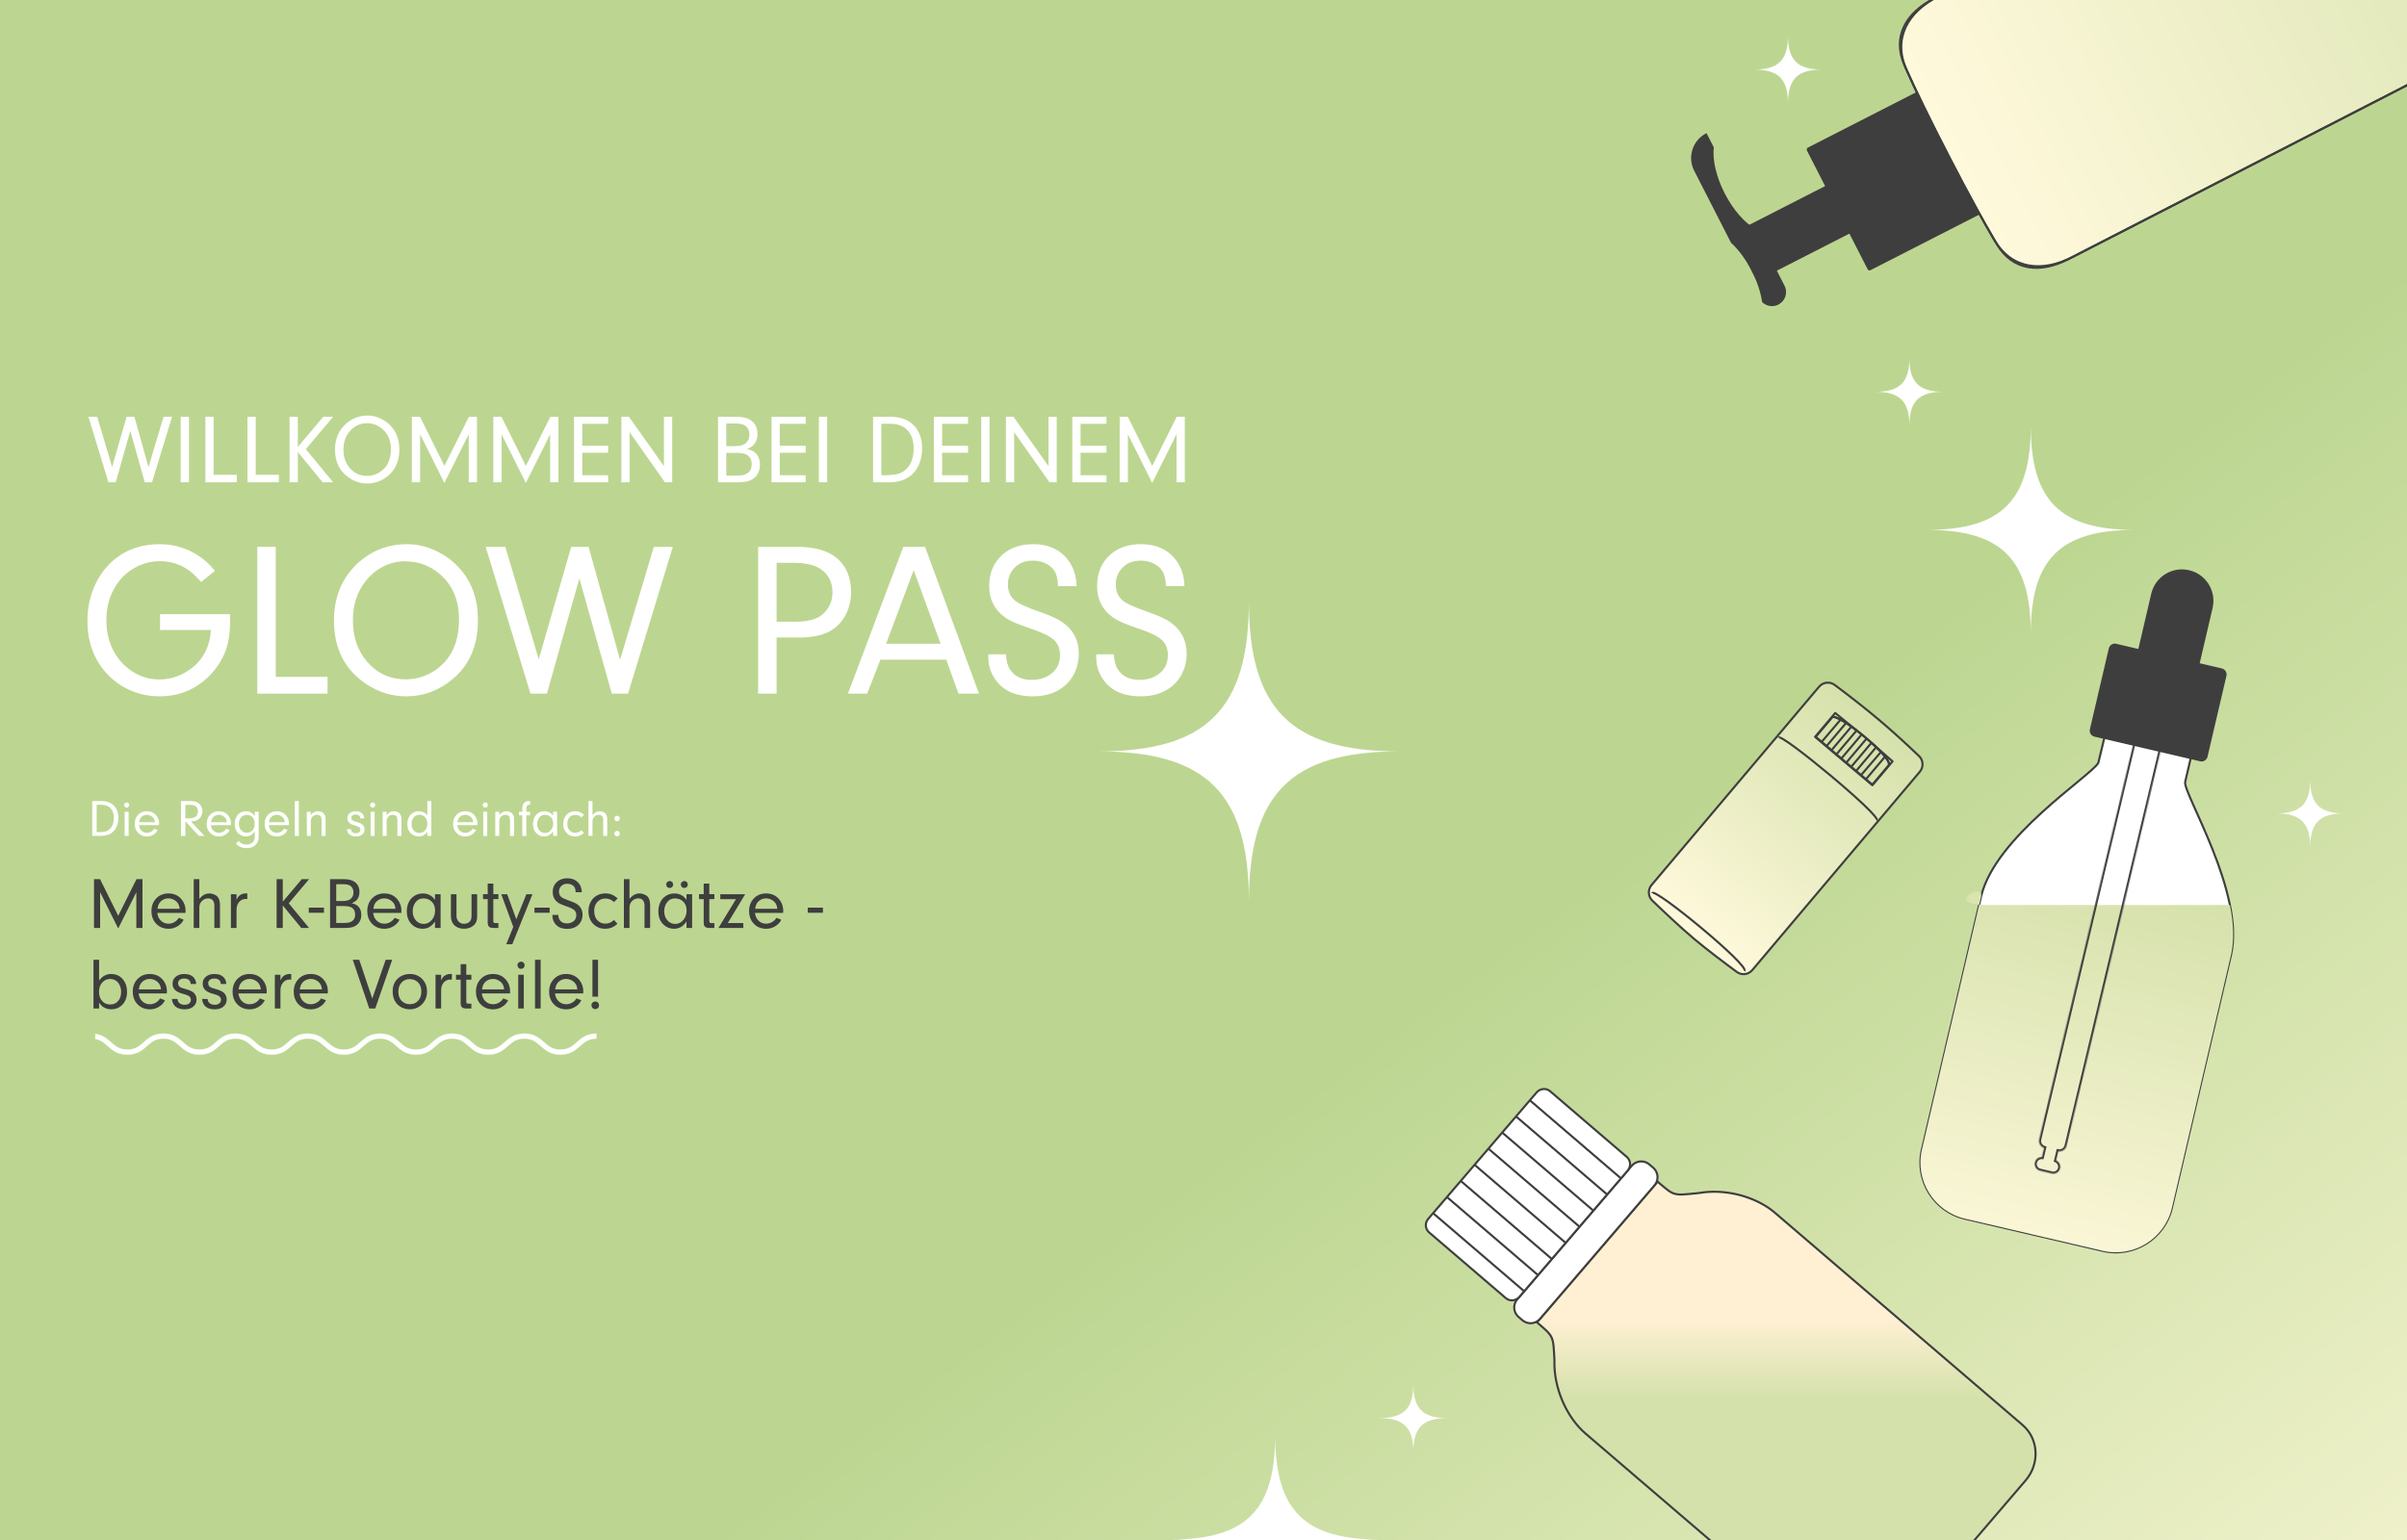 <svg xmlns="http://www.w3.org/2000/svg" fill="none" viewBox="0 0 2300 1472" height="1472" width="2300">
<rect x="0" y="0" width="2300" height="1472" fill="#808080" stroke="none"/>
<g clip-path="url(#clip0_751_572)">
<rect fill="#BCD691" height="1472" width="2300"></rect>
<rect fill="url(#paint0_linear_751_572)" transform="rotate(-36.789 -258.734 1337.57)" height="1934.85" width="3232.5" y="1337.57" x="-258.734"></rect>
<path fill="white" d="M152.931 587.064H219.761C219.83 589.873 219.864 592.271 219.864 594.258C219.864 607.756 217.537 619.061 212.883 628.174C206.998 639.685 198.785 648.798 188.245 655.513C177.843 662.228 166.003 665.585 152.726 665.585C142.597 665.585 133.05 663.598 124.085 659.624C115.119 655.65 107.42 649.997 100.987 642.666C89.352 629.442 83.535 612.963 83.535 593.23C83.535 583.295 85.178 573.84 88.463 564.864C91.748 555.82 96.436 547.974 102.527 541.328C115.325 527.214 132.092 520.156 152.829 520.156C165.969 520.156 178.082 523.719 189.169 530.845C195.192 534.682 200.599 539.615 205.389 545.645L192.146 556.334C187.561 551.126 183.66 547.392 180.444 545.131C172.299 539.307 163.094 536.395 152.829 536.395C144.616 536.395 136.883 538.348 129.628 542.253C122.374 546.09 116.385 551.469 111.663 558.389C104.956 568.324 101.603 579.835 101.603 592.922C101.603 601.281 103.04 609.161 105.914 616.561C108.857 623.892 112.964 630.127 118.233 635.266C128.02 644.721 139.415 649.449 152.418 649.449C163.642 649.449 174.01 645.749 183.523 638.349C192.01 631.771 197.519 623.104 200.051 612.347C200.667 609.949 201.18 606.557 201.591 602.172H152.931V587.064Z"></path>
<path fill="white" d="M263.493 646.982H312.974V663.016H245.836V522.726H263.493V646.982Z"></path>
<path fill="white" d="M389.248 520.156C398.624 520.156 407.795 522.315 416.76 526.631C425.794 530.879 433.596 536.806 440.166 544.411C451.185 557.156 456.694 573.257 456.694 592.716C456.694 616.698 448.755 635.403 432.878 648.832C419.669 660.001 404.784 665.585 388.222 665.585C374.808 665.585 362.352 661.851 350.854 654.382C329.707 640.816 319.133 620.363 319.133 593.025C319.133 571.305 326.251 553.524 340.486 539.684C353.9 526.665 370.154 520.156 389.248 520.156ZM386.99 536.498C379.667 536.498 372.652 538.211 365.945 541.637C359.307 545.062 353.626 549.859 348.904 556.025C341.102 566.097 337.201 578.43 337.201 593.025C337.201 609.126 341.889 622.453 351.265 633.005C360.846 643.899 372.994 649.346 387.708 649.346C394.757 649.346 401.567 647.873 408.137 644.927C414.707 641.981 420.388 637.835 425.178 632.491C434.144 622.556 438.626 609.058 438.626 591.997C438.626 575.005 433.322 561.335 422.714 550.989C412.791 541.328 400.883 536.498 386.99 536.498Z"></path>
<path fill="white" d="M592.509 630.641L624.744 522.726H642.914L600.106 663.016H584.605L553.602 552.839L522.6 663.016H506.893L464.085 522.726H482.872L514.798 630.127L545.8 522.726H562.431L592.509 630.641Z"></path>
<path fill="white" d="M742.081 609.366V663.016H724.424V522.726H761.894C778.524 522.726 791.083 526.289 799.569 533.414C808.671 541.02 813.222 551.88 813.222 565.995C813.222 573.326 811.717 580.109 808.705 586.344C805.763 592.511 801.622 597.478 796.284 601.247C788.619 606.66 777.806 609.366 763.844 609.366H742.081ZM742.081 594.258H760.354C767.403 594.258 773.254 593.436 777.908 591.791C783.452 589.873 787.832 586.447 791.048 581.514C793.991 577.06 795.463 571.921 795.463 566.097C795.463 557.601 792.486 550.784 786.531 545.645C780.509 540.506 771.03 537.937 758.095 537.937H742.081V594.258Z"></path>
<path fill="white" d="M904.177 630.538H841.248L828.621 663.016H810.245L863.114 522.726H883.953L935.487 663.016H915.88L904.177 630.538ZM898.838 615.327L873.071 545.028L846.689 615.327H898.838Z"></path>
<path fill="white" d="M944.418 625.399H961.254C961.528 631.497 962.794 636.294 965.052 639.788C969.295 646.503 976.242 649.86 985.892 649.86C993.762 649.86 1000.3 647.633 1005.5 643.18C1010.43 639 1012.89 633.313 1012.89 626.119C1012.89 619.952 1010.87 615.053 1006.83 611.422C1003.14 608.064 995.713 604.501 984.557 600.733C974.291 597.239 967.311 594.395 963.615 592.203C951.365 584.94 945.24 574.182 945.24 559.931C945.24 547.461 949.551 537.457 958.174 529.92C965.634 523.411 975.25 520.156 987.021 520.156C1003.24 520.156 1015.15 526.254 1022.75 538.45C1026.51 544.549 1028.49 551.811 1028.7 560.239H1011.04C1010.84 553.935 1009.71 549.139 1007.66 545.85C1005.74 542.767 1002.93 540.335 999.237 538.553C995.541 536.772 991.435 535.881 986.918 535.881C979.527 535.881 973.675 538.176 969.364 542.767C965.189 547.084 963.102 552.394 963.102 558.697C963.102 565.823 965.771 571.27 971.109 575.039C974.668 577.574 982.196 580.863 993.694 584.905C1003.55 588.331 1010.6 591.517 1014.84 594.464C1025.52 601.795 1030.86 612.004 1030.86 625.091C1030.86 631.6 1029.45 637.732 1026.65 643.488C1023.84 649.175 1019.91 653.834 1014.84 657.466C1007.45 662.878 998.074 665.585 986.713 665.585C968.987 665.585 956.498 659.247 949.243 646.571C946.027 641.021 944.418 634.923 944.418 628.277C944.418 627.66 944.418 626.701 944.418 625.399Z"></path>
<path fill="white" d="M1047.49 625.399H1064.32C1064.6 631.497 1065.86 636.294 1068.12 639.788C1072.36 646.503 1079.31 649.86 1088.96 649.86C1096.83 649.86 1103.37 647.633 1108.57 643.18C1113.49 639 1115.96 633.313 1115.96 626.119C1115.96 619.952 1113.94 615.053 1109.9 611.422C1106.21 608.064 1098.78 604.501 1087.62 600.733C1077.36 597.239 1070.38 594.395 1066.68 592.203C1054.43 584.94 1048.31 574.182 1048.31 559.931C1048.31 547.461 1052.62 537.457 1061.24 529.92C1068.7 523.411 1078.32 520.156 1090.09 520.156C1106.31 520.156 1118.22 526.254 1125.81 538.45C1129.58 544.549 1131.56 551.811 1131.77 560.239H1114.11C1113.91 553.935 1112.78 549.139 1110.72 545.85C1108.81 542.767 1106 540.335 1102.3 538.553C1098.61 536.772 1094.5 535.881 1089.99 535.881C1082.59 535.881 1076.74 538.176 1072.43 542.767C1068.26 547.084 1066.17 552.394 1066.17 558.697C1066.17 565.823 1068.84 571.27 1074.18 575.039C1077.74 577.574 1085.26 580.863 1096.76 584.905C1106.62 588.331 1113.67 591.517 1117.91 594.464C1128.59 601.795 1133.92 612.004 1133.92 625.091C1133.92 631.6 1132.52 637.732 1129.71 643.488C1126.91 649.175 1122.97 653.834 1117.91 657.466C1110.52 662.878 1101.14 665.585 1089.78 665.585C1072.06 665.585 1059.57 659.247 1052.31 646.571C1049.09 641.021 1047.49 634.923 1047.49 628.277C1047.49 627.66 1047.49 626.701 1047.49 625.399Z"></path>
<path fill="white" d="M1193.39 862C1193.39 758.679 1152.98 718.225 1049.78 718.225C1152.98 718.225 1193.39 677.771 1193.39 574.45C1193.39 677.771 1233.8 718.225 1337 718.225C1233.8 718.225 1193.39 758.679 1193.39 862Z"></path>
<g clip-path="url(#clip1_751_572)">
<path stroke-miterlimit="10" stroke-width="5" stroke="white" d="M-188.664 990.354C-171.418 990.354 -171.418 1005.65 -154.173 1005.65C-136.927 1005.65 -136.945 990.354 -119.7 990.354C-102.454 990.354 -102.454 1005.65 -85.227 1005.65C-67.999 1005.65 -67.981 990.354 -50.754 990.354C-33.526 990.354 -33.508 1005.65 -16.281 1005.65C0.947 1005.65 0.965 990.354 18.211 990.354C35.457 990.354 35.457 1005.65 52.702 1005.65C69.948 1005.65 69.948 990.354 87.194 990.354C104.44 990.354 104.44 1005.65 121.685 1005.65C138.931 1005.65 138.931 990.354 156.158 990.354C173.386 990.354 173.404 1005.65 190.631 1005.65C207.858 1005.65 207.877 990.354 225.104 990.354C242.331 990.354 242.35 1005.65 259.596 1005.65C276.841 1005.65 276.841 990.354 294.069 990.354C311.296 990.354 311.314 1005.65 328.56 1005.65C345.806 1005.65 345.806 990.354 363.052 990.354C380.297 990.354 380.297 1005.65 397.543 1005.65C414.789 1005.65 414.789 990.354 432.016 990.354C449.243 990.354 449.262 1005.65 466.508 1005.65C483.753 1005.65 483.753 990.354 500.999 990.354C518.245 990.354 518.245 1005.65 535.491 1005.65C552.736 1005.65 552.736 990.354 569.982 990.354"></path>
</g>
<path fill="#3E3E3E" d="M2040.46 632.393L2055.62 567.481C2059.41 551.302 2075.59 541.248 2091.78 545.029C2107.97 548.81 2118.02 564.975 2114.24 581.156L2099.08 646.069L2040.47 632.396L2040.46 632.393Z"></path>
<path stroke-linejoin="round" stroke-linecap="round" stroke-width="2" stroke="#3E3E3E" fill="white" d="M2088.03 747.368C2090.48 736.889 2095.38 715.932 2095.38 715.932L2012.89 696.696L2005.01 729.296C1997 742.422 1906.33 799.914 1892.98 857.079L1836.51 1098.78C1829.6 1128.39 1848 1157.99 1877.63 1164.89L1940.8 1179.63L1946.01 1180.84L2009.18 1195.58C2038.81 1202.48 2068.43 1184.09 2075.34 1154.48L2131.82 912.779C2145.62 853.719 2085.58 757.847 2088.03 747.368Z"></path>
<path fill="#3E3E3E" d="M2123.07 638.918L2022.14 615.372C2018.97 614.632 2015.8 616.6 2015.06 619.766L1996.99 697.068C1996.25 700.234 1998.22 703.4 2001.39 704.139L2102.32 727.686C2105.49 728.425 2108.66 726.457 2109.4 723.291L2127.47 645.99C2128.21 642.823 2126.24 639.657 2123.07 638.918Z"></path>
<path fill="url(#paint1_linear_751_572)" d="M2075.37 1154.48C2068.44 1184.09 2038.82 1202.48 2009.19 1195.57L1946.02 1180.84L1940.81 1179.62L1877.64 1164.89C1848.01 1157.97 1829.6 1128.37 1836.51 1098.77L1892.99 857.058C1896.39 842.453 1855 865.075 1899.75 865.077L2130.79 865.047C2134.19 881.96 2135.18 898.45 2131.83 912.774L2075.37 1154.48Z" style="mix-blend-mode:darken"></path>
<mask fill="white" id="path-8-inside-1_751_572">
<path d="M2039.9 704.948C2040.79 701.187 2044.57 698.864 2048.33 699.759L2060.9 702.749C2064.66 703.643 2066.98 707.418 2066.09 711.179L1974.73 1095.16C1973.88 1098.75 1970.41 1101.03 1966.83 1100.46L1964.75 1109.19C1967.6 1110.46 1969.24 1113.62 1968.49 1116.77C1967.64 1120.33 1964.07 1122.53 1960.51 1121.69L1949.31 1119.02C1945.75 1118.17 1943.55 1114.6 1944.39 1111.04C1945.14 1107.89 1948.02 1105.81 1951.14 1105.95L1953.21 1097.22C1949.76 1096.11 1947.69 1092.52 1948.54 1088.93L2039.9 704.948Z" clip-rule="evenodd" fill-rule="evenodd"></path>
</mask>
<path mask="url(#path-8-inside-1_751_572)" fill="#3E3E3E" d="M2048.33 699.759L2048.79 697.813L2048.33 699.759ZM2039.9 704.948L2037.95 704.486L2039.9 704.948ZM2060.9 702.749L2060.43 704.694L2060.9 702.749ZM2066.09 711.179L2064.14 710.716L2064.14 710.716L2066.09 711.179ZM1974.73 1095.16L1972.79 1094.7L1972.79 1094.7L1974.73 1095.16ZM1966.83 1100.46L1967.15 1098.48L1965.31 1098.19L1964.89 1100L1966.83 1100.46ZM1964.75 1109.19L1962.81 1108.73L1962.43 1110.34L1963.94 1111.02L1964.75 1109.19ZM1968.49 1116.77L1970.43 1117.23L1970.43 1117.23L1968.49 1116.77ZM1960.51 1121.69L1960.97 1119.74L1960.97 1119.74L1960.51 1121.69ZM1949.31 1119.02L1948.84 1120.97L1948.84 1120.97L1949.31 1119.02ZM1944.39 1111.04L1946.34 1111.5L1944.39 1111.04ZM1951.14 1105.95L1951.04 1107.95L1952.7 1108.02L1953.08 1106.41L1951.14 1105.95ZM1953.21 1097.22L1955.16 1097.68L1955.59 1095.88L1953.82 1095.31L1953.21 1097.22ZM1948.54 1088.93L1946.6 1088.47L1948.54 1088.93ZM2048.79 697.813C2043.96 696.663 2039.1 699.65 2037.95 704.486L2041.85 705.411C2042.48 702.725 2045.18 701.065 2047.87 701.704L2048.79 697.813ZM2061.36 700.803L2048.79 697.813L2047.87 701.704L2060.43 704.694L2061.36 700.803ZM2068.03 711.642C2069.18 706.806 2066.2 701.953 2061.36 700.803L2060.43 704.694C2063.12 705.333 2064.78 708.029 2064.14 710.716L2068.03 711.642ZM1976.68 1095.63L2068.03 711.642L2064.14 710.716L1972.79 1094.7L1976.68 1095.63ZM1966.52 1102.43C1971.12 1103.17 1975.58 1100.24 1976.68 1095.63L1972.79 1094.7C1972.18 1097.26 1969.7 1098.89 1967.15 1098.48L1966.52 1102.43ZM1966.7 1109.65L1968.78 1100.92L1964.89 1100L1962.81 1108.73L1966.7 1109.65ZM1963.94 1111.02C1965.93 1111.91 1967.06 1114.11 1966.54 1116.31L1970.43 1117.23C1971.41 1113.13 1969.28 1109.02 1965.57 1107.36L1963.94 1111.02ZM1966.54 1116.31C1965.95 1118.79 1963.46 1120.33 1960.97 1119.74L1960.04 1123.63C1964.68 1124.73 1969.33 1121.87 1970.43 1117.23L1966.54 1116.31ZM1960.97 1119.74L1949.77 1117.08L1948.84 1120.97L1960.04 1123.63L1960.97 1119.74ZM1949.77 1117.08C1947.28 1116.48 1945.75 1113.99 1946.34 1111.5L1942.45 1110.58C1941.35 1115.21 1944.21 1119.86 1948.84 1120.97L1949.77 1117.08ZM1946.34 1111.5C1946.86 1109.31 1948.87 1107.85 1951.04 1107.95L1951.23 1103.95C1947.17 1103.77 1943.42 1106.48 1942.45 1110.58L1946.34 1111.5ZM1951.27 1096.76L1949.19 1105.49L1953.08 1106.41L1955.16 1097.68L1951.27 1096.76ZM1946.6 1088.47C1945.5 1093.08 1948.16 1097.7 1952.6 1099.12L1953.82 1095.31C1951.36 1094.53 1949.88 1091.96 1950.49 1089.4L1946.6 1088.47ZM2037.95 704.486L1946.6 1088.47L1950.49 1089.4L2041.85 705.411L2037.95 704.486Z"></path>
<path stroke-miterlimit="10" stroke-width="2" stroke="#3E3E3E" fill="url(#paint2_linear_751_572)" d="M1641.04 1139.16C1634.95 1138.96 1628.9 1139.36 1623.06 1140.41C1622.57 1140.43 1622.28 1140.45 1622.28 1140.45C1598.72 1142.83 1600.16 1143.42 1583.93 1129.51L1468.67 1263.98C1484.9 1277.89 1484.08 1276.55 1485.35 1300.21C1484.45 1326.17 1496.66 1354.5 1515.16 1370.35L1751.76 1573.15C1767.14 1586.34 1790.81 1583.96 1804.62 1567.84L1935.52 1415.13C1949.33 1399.02 1948.06 1375.26 1932.68 1362.08L1696.08 1159.28C1682.01 1147.22 1661.35 1139.85 1641.04 1139.16L1641.04 1139.16Z"></path>
<path stroke-miterlimit="10" stroke-width="2" stroke="#3E3E3E" fill="white" d="M1559.3 1114.21L1449.7 1242.08C1445.46 1247.03 1446.08 1254.52 1451.1 1258.82L1454.7 1261.91C1459.72 1266.21 1467.22 1265.68 1471.46 1260.73L1581.06 1132.86C1585.31 1127.91 1584.68 1120.41 1579.67 1116.12L1576.06 1113.03C1571.05 1108.73 1563.55 1109.26 1559.3 1114.21Z"></path>
<path stroke-miterlimit="10" stroke-width="2" stroke="#3E3E3E" fill="white" d="M1468.33 1044.18L1364.72 1165.07C1361.4 1168.94 1361.79 1174.72 1365.58 1177.98L1438.87 1240.79C1442.67 1244.05 1448.44 1243.55 1451.76 1239.67L1555.38 1118.79C1558.7 1114.92 1558.31 1109.14 1554.51 1105.88L1481.22 1043.06C1477.43 1039.81 1471.66 1040.31 1468.33 1044.18Z"></path>
<path stroke-miterlimit="10" stroke-width="2" stroke="#3E3E3E" d="M1369.47 1159.67L1455.99 1233.83"></path>
<path stroke-miterlimit="10" stroke-width="2" stroke="#3E3E3E" d="M1382.68 1144.26L1469.2 1218.42"></path>
<path stroke-miterlimit="10" stroke-width="2" stroke="#3E3E3E" d="M1395.89 1128.86L1482.4 1203.02"></path>
<path stroke-miterlimit="10" stroke-width="2" stroke="#3E3E3E" d="M1409.1 1113.44L1495.62 1187.6"></path>
<path stroke-miterlimit="10" stroke-width="2" stroke="#3E3E3E" d="M1422.32 1098.02L1508.84 1172.18"></path>
<path stroke-miterlimit="10" stroke-width="2" stroke="#3E3E3E" d="M1435.52 1082.62L1522.04 1156.77"></path>
<path stroke-miterlimit="10" stroke-width="2" stroke="#3E3E3E" d="M1448.73 1067.21L1535.25 1141.36"></path>
<path stroke-miterlimit="10" stroke-width="2" stroke="#3E3E3E" d="M1461.94 1051.8L1548.45 1125.96"></path>
<path fill="white" d="M1940.5 606C1940.5 534.496 1912.5 506.5 1841 506.5C1912.5 506.5 1940.5 478.504 1940.5 407C1940.5 478.504 1968.5 506.5 2040 506.5C1968.5 506.5 1940.5 534.496 1940.5 606Z"></path>
<path fill="white" d="M1119 1471.5C1190.5 1471.5 1218.5 1443.5 1218.5 1372C1218.5 1443.5 1246.5 1471.5 1318 1471.5C1246.5 1471.5 1218.5 1499.5 1218.5 1571C1218.5 1499.5 1190.5 1471.5 1119 1471.5Z"></path>
<path fill="white" d="M1824.5 407C1824.5 383.644 1815.36 374.5 1792 374.5C1815.36 374.5 1824.5 365.356 1824.5 342C1824.5 365.356 1833.64 374.5 1857 374.5C1833.64 374.5 1824.5 383.644 1824.5 407Z"></path>
<path fill="white" d="M1318 1355.5C1341.36 1355.5 1350.5 1346.36 1350.5 1323C1350.5 1346.36 1359.64 1355.5 1383 1355.5C1359.64 1355.5 1350.5 1364.64 1350.5 1388C1350.5 1364.64 1341.36 1355.5 1318 1355.5Z"></path>
<path fill="white" d="M1676 66.5C1699.36 66.5 1708.5 57.355 1708.5 34C1708.5 57.355 1717.64 66.5 1741 66.5C1717.64 66.5 1708.5 75.644 1708.5 99C1708.5 75.644 1699.36 66.5 1676 66.5Z"></path>
<path fill="white" d="M2175 777.5C2198.36 777.5 2207.5 768.356 2207.5 745C2207.5 768.356 2216.64 777.5 2240 777.5C2216.64 777.5 2207.5 786.644 2207.5 810C2207.5 786.644 2198.36 777.5 2175 777.5Z"></path>
<path stroke-linejoin="round" stroke-width="2" stroke="#3E3E3E" fill="url(#paint3_linear_751_572)" d="M1578.14 845.957L1738.2 656.407C1741.94 651.971 1748.5 651.215 1753.14 654.696C1785.09 678.653 1805.3 695.51 1833.72 722.669C1837.89 726.658 1838.23 733.219 1834.5 737.636L1793.76 785.88L1792.11 787.835L1674.39 927.244C1670.68 931.637 1664.24 932.428 1659.62 929.026C1649.05 921.248 1631.41 908.04 1619.12 897.71C1605.96 886.653 1588.77 870.365 1578.86 860.824C1574.73 856.842 1574.43 850.353 1578.14 845.957Z"></path>
<path stroke-linejoin="round" stroke-width="2" stroke="#3E3E3E" d="M1666.68 927.959C1673.42 924.213 1580.48 847.546 1578.75 853.707"></path>
<path stroke-linejoin="round" stroke-width="2" stroke="#3E3E3E" d="M1793.19 784.135C1799.55 781.111 1700.83 699.365 1699.64 705.143"></path>
<path stroke-linejoin="round" stroke-width="2" stroke="#3E3E3E" d="M1804.51 731.718C1811.11 725.512 1753.68 678.767 1750.45 686.064"></path>
<path stroke-linejoin="round" stroke-width="2" stroke="#3E3E3E" d="M1788.22 710.001L1808.41 727.756L1789.15 750.572L1734.39 704.333L1753.65 681.517L1774.25 698.359"></path>
<path stroke-linejoin="round" stroke-width="2" stroke="#3E3E3E" fill="url(#paint4_linear_751_572)" d="M1750.45 686.065C1753.68 678.767 1811.12 725.513 1804.51 731.718L1789.1 749.972L1735.03 704.318L1750.45 686.065Z"></path>
<path stroke-width="2" stroke="#3E3E3E" d="M1773.54 736.979L1792.26 714.814"></path>
<path stroke-width="2" stroke="#3E3E3E" d="M1778.25 740.945L1797.6 718.446"></path>
<path stroke-width="2" stroke="#3E3E3E" d="M1782.95 744.918L1801.21 723.292"></path>
<path stroke-width="2" stroke="#3E3E3E" d="M1768.84 733.006L1788.11 710.189"></path>
<path stroke-width="2" stroke="#3E3E3E" d="M1764.42 728.711L1783.68 705.894"></path>
<path stroke-width="2" stroke="#3E3E3E" d="M1759.72 724.742L1778.99 701.926"></path>
<path stroke-width="2" stroke="#3E3E3E" d="M1755.02 720.775L1774.28 697.959"></path>
<path stroke-width="2" stroke="#3E3E3E" d="M1750.04 717.129L1769.31 694.312"></path>
<path stroke-width="2" stroke="#3E3E3E" d="M1745.34 713.16L1763.6 691.534"></path>
<path stroke-width="2" stroke="#3E3E3E" d="M1740.63 709.188L1759.8 686.645"></path>
<rect fill="#3E3E3E" transform="rotate(-117.073 1785.53 259.16)" rx="2" height="174.522" width="131.562" y="259.16" x="1785.53"></rect>
<rect fill="#3E3E3E" transform="rotate(-117.073 1678.73 268.508)" rx="2" height="185.261" width="51.014" y="268.508" x="1678.73"></rect>
<path stroke-width="2" stroke="#3E3E3E" fill="url(#paint5_linear_751_572)" d="M1861.93 149.007C1842.81 111.97 1830.1 85.465 1821.67 66.519C1815.05 51.582 1815.38 37.875 1820.92 26.044C1826.47 14.182 1837.32 4.098 1851.95 -3.437L1869.36 -12.409L1869.4 -12.333L1870.29 -12.791L2410.93 -290.552L2410.95 -290.505L2411.85 -291.013L2411.85 -291.015L2411.86 -291.016L2411.86 -291.017L2411.86 -291.017C2411.87 -291.022 2411.89 -291.033 2411.92 -291.047C2411.98 -291.076 2412.09 -291.122 2412.23 -291.176C2412.53 -291.284 2413 -291.424 2413.64 -291.531C2414.91 -291.743 2416.9 -291.822 2419.6 -291.207L2419.6 -291.207C2425.2 -289.94 2429.33 -286.747 2431.53 -282.519L2544.58 -63.457C2544.58 -63.456 2544.58 -63.455 2544.59 -63.453C2546.21 -60.275 2546.72 -56.549 2545.91 -52.625C2544.15 -44.155 2540.45 -42.074 2540.34 -42.014C2540.34 -42.013 2540.34 -42.013 2540.34 -42.013C2540.34 -42.012 2540.34 -42.012 2540.34 -42.012L1980.53 245.594C1965.89 253.117 1951.36 256.092 1938.45 253.726C1925.57 251.365 1914.2 243.67 1905.85 229.611C1895.28 211.761 1881.05 186.035 1861.93 149.007Z"></path>
<path stroke-width="2" stroke="#3E3E3E" d="M1847.63 -1.214L1869.36 -12.409L1869.4 -12.333L1870.29 -12.791L2410.93 -290.552L2410.95 -290.505L2411.85 -291.013L2411.85 -291.015L2411.86 -291.016L2411.86 -291.017L2411.86 -291.017C2411.87 -291.022 2411.89 -291.033 2411.92 -291.047C2411.98 -291.076 2412.09 -291.122 2412.23 -291.176C2412.53 -291.284 2413 -291.424 2413.64 -291.531C2414.91 -291.743 2416.9 -291.822 2419.6 -291.207L2419.6 -291.207C2425.2 -289.94 2429.33 -286.747 2431.53 -282.519L2544.58 -63.457C2544.58 -63.456 2544.58 -63.455 2544.59 -63.453C2546.21 -60.275 2546.72 -56.549 2545.91 -52.625C2544.15 -44.155 2540.45 -42.074 2540.34 -42.014C2540.34 -42.013 2540.34 -42.013 2540.34 -42.013C2540.34 -42.012 2540.34 -42.012 2540.34 -42.012L1976.2 247.819C1962.96 254.621 1949.78 257.378 1938.05 255.324C1926.35 253.275 1915.98 246.425 1908.35 233.782C1907.54 232.442 1906.71 231.052 1905.85 229.611C1895.28 211.761 1881.05 186.035 1861.93 149.007C1842.81 111.97 1830.1 85.465 1821.67 66.519C1820.99 64.992 1820.35 63.513 1819.72 62.083C1813.84 48.546 1814.27 36.145 1819.38 25.447C1824.51 14.718 1834.41 5.6 1847.63 -1.214Z"></path>
<path fill="#3E3E3E" d="M1683.8 288.737C1687.81 292.703 1694.06 293.85 1699.36 291.144C1705.96 287.769 1708.57 279.682 1705.2 273.08L1677.47 218.836C1667.25 213.129 1656.2 200.823 1647.97 184.729C1639.75 168.635 1636.25 152.467 1637.61 140.842L1630.76 127.453C1630.71 127.338 1630.56 127.293 1630.45 127.351C1617.36 134.041 1612.17 150.076 1618.86 163.164L1654.07 232.042C1661.21 238.612 1668.2 247.884 1673.85 258.945C1679.12 269.249 1682.45 279.584 1683.8 288.737Z" clip-rule="evenodd" fill-rule="evenodd"></path>
<path fill="white" d="M141.878 446.542L156.29 398.349H164.414L145.274 461H138.344L124.482 411.797L110.621 461H103.599L84.459 398.349H92.858L107.133 446.312L120.994 398.349H128.43L141.878 446.542ZM180.57 398.349V461H172.676V398.349H180.57ZM204.162 453.84H226.285V461H196.268V398.349H204.162V453.84ZM244.369 453.84H266.492V461H236.475V398.349H244.369V453.84ZM284.576 432.084V461H276.682V398.349H284.576V427.219L308.948 398.349H318.357L292.241 429.33L318.357 461H308.352L284.576 432.084ZM351.45 397.201C355.642 397.201 359.743 398.165 363.751 400.093C367.79 401.99 371.278 404.637 374.216 408.033C379.142 413.725 381.605 420.915 381.605 429.605C381.605 440.315 378.056 448.669 370.957 454.666C365.051 459.654 358.396 462.147 350.991 462.147C344.994 462.147 339.425 460.48 334.284 457.145C324.829 451.086 320.102 441.952 320.102 429.743C320.102 420.043 323.284 412.103 329.648 405.922C335.646 400.108 342.913 397.201 351.45 397.201ZM350.44 404.499C347.166 404.499 344.03 405.264 341.031 406.794C338.063 408.324 335.523 410.466 333.412 413.22C329.924 417.718 328.18 423.226 328.18 429.743C328.18 436.934 330.276 442.885 334.468 447.598C338.752 452.463 344.183 454.896 350.762 454.896C353.913 454.896 356.958 454.238 359.896 452.922C362.833 451.606 365.373 449.755 367.515 447.368C371.523 442.931 373.527 436.903 373.527 429.284C373.527 421.696 371.156 415.591 366.413 410.971C361.976 406.656 356.652 404.499 350.44 404.499ZM401.434 415.102V461H393.539V398.349H401.342L424.612 445.349L448.066 398.349H455.777V461H447.883V415.102L424.612 461.643L401.434 415.102ZM479.277 415.102V461H471.383V398.349H479.186L502.456 445.349L525.91 398.349H533.621V461H525.727V415.102L502.456 461.643L479.277 415.102ZM556.387 405.096V426.025H581.126V432.772H556.387V454.253H581.126V461H548.492V398.349H581.126V405.096H556.387ZM601.643 413.128V461H593.748V398.349H600.954L634.414 445.532V398.349H642.309V461H635.378L601.643 413.128ZM713.818 429.238C716.878 429.85 719.25 430.829 720.933 432.176C724.421 434.93 726.165 438.908 726.165 444.109C726.165 447.077 725.568 449.77 724.375 452.188C723.182 454.574 721.514 456.456 719.372 457.833C717.169 459.241 714.752 460.128 712.12 460.495C709.642 460.832 706.857 461 703.767 461H686.096V398.349H703.812C709.84 398.349 714.522 399.573 717.857 402.021C721.835 404.958 723.824 409.272 723.824 414.964C723.824 419.095 722.631 422.491 720.244 425.153C718.867 426.683 716.725 428.045 713.818 429.238ZM693.99 404.82V426.438H701.977C706.689 426.438 710.101 425.597 712.212 423.914C714.813 421.895 716.113 419.034 716.113 415.331C716.113 412.302 715.195 409.839 713.359 407.941C711.982 406.473 709.978 405.539 707.347 405.142C705.847 404.927 703.568 404.82 700.508 404.82H693.99ZM693.99 432.864V454.62H701.885C706.077 454.62 708.999 454.391 710.651 453.932C715.731 452.463 718.271 449.051 718.271 443.696C718.271 439.718 716.909 436.827 714.186 435.021C712.013 433.583 708.555 432.864 703.812 432.864H693.99ZM745.121 405.096V426.025H769.86V432.772H745.121V454.253H769.86V461H737.227V398.349H769.86V405.096H745.121ZM790.377 398.349V461H782.482V398.349H790.377ZM834.256 461V398.349H850.917C859.699 398.349 866.721 400.72 871.984 405.463C878.074 410.94 881.118 418.697 881.118 428.733C881.118 433.996 880.261 438.77 878.548 443.054C876.865 447.338 874.417 450.918 871.204 453.794C865.819 458.598 858.567 461 849.448 461H834.256ZM842.15 405.05V454.207H844.95C852.049 454.207 857.067 453.58 860.005 452.325C864.534 450.367 867.915 447.169 870.148 442.732C872.076 438.908 873.04 434.257 873.04 428.779C873.04 420.64 870.715 414.444 866.063 410.19C862.3 406.763 857.159 405.05 850.642 405.05H842.15ZM900.258 405.096V426.025H924.997V432.772H900.258V454.253H924.997V461H892.363V398.349H924.997V405.096H900.258ZM945.514 398.349V461H937.619V398.349H945.514ZM969.105 413.128V461H961.211V398.349H968.417L1001.88 445.532V398.349H1009.77V461H1002.84L969.105 413.128ZM1032.54 405.096V426.025H1057.28V432.772H1032.54V454.253H1057.28V461H1024.64V398.349H1057.28V405.096H1032.54ZM1077.79 415.102V461H1069.9V398.349H1077.7L1100.97 445.349L1124.43 398.349H1132.14V461H1124.24V415.102L1100.97 461.643L1077.79 415.102Z"></path>
<path fill="white" d="M88.15 799V765.675H97.013C101.684 765.675 105.419 766.936 108.219 769.459C111.458 772.372 113.077 776.498 113.077 781.837C113.077 784.636 112.621 787.175 111.71 789.454C110.815 791.733 109.513 793.637 107.804 795.167C104.939 797.722 101.082 799 96.231 799H88.15ZM92.35 769.239V795.387H93.839C97.615 795.387 100.284 795.053 101.847 794.386C104.256 793.344 106.054 791.643 107.242 789.283C108.268 787.249 108.78 784.775 108.78 781.861C108.78 777.532 107.543 774.236 105.069 771.974C103.067 770.151 100.333 769.239 96.866 769.239H92.35ZM122.916 775.953V799H119.107V775.953H122.916ZM121.085 767.018C121.785 767.018 122.371 767.286 122.843 767.823C123.266 768.295 123.478 768.84 123.478 769.459C123.478 770.191 123.201 770.81 122.647 771.314C122.208 771.705 121.671 771.9 121.036 771.9C120.287 771.9 119.685 771.64 119.229 771.119C118.806 770.647 118.595 770.086 118.595 769.435C118.595 768.718 118.871 768.108 119.425 767.604C119.848 767.213 120.401 767.018 121.085 767.018ZM151.969 788.697H132.755C132.95 790.406 133.455 791.822 134.269 792.945C135.815 795.029 137.882 796.07 140.47 796.07C142.162 796.07 143.774 795.517 145.304 794.41C146.166 793.792 146.858 793.019 147.379 792.091L150.724 793.336C150.007 794.801 149.023 796.021 147.77 796.998C145.589 798.707 143.155 799.562 140.47 799.562C136.743 799.562 133.74 798.219 131.461 795.533C129.638 793.401 128.727 790.74 128.727 787.55C128.727 783.969 129.825 781.048 132.022 778.785C134.203 776.539 136.979 775.416 140.348 775.416C144.286 775.416 147.379 776.897 149.625 779.859C151.236 781.992 152.042 784.425 152.042 787.159C152.042 787.501 152.018 788.014 151.969 788.697ZM147.989 785.914C147.843 784.303 147.395 782.984 146.646 781.959C145.947 780.982 145.035 780.217 143.912 779.664C142.789 779.094 141.593 778.81 140.323 778.81C139.054 778.81 137.874 779.094 136.783 779.664C135.693 780.234 134.814 781.023 134.146 782.032C133.528 782.976 133.089 784.27 132.828 785.914H147.989ZM177.115 784.986V799H172.916V765.675H182.047C186.1 765.675 189.111 766.765 191.08 768.946C192.626 770.655 193.399 772.804 193.399 775.392C193.399 777.849 192.691 779.916 191.275 781.593C189.973 783.123 188.281 784.148 186.197 784.669C185.302 784.881 184.057 785.043 182.462 785.157L195.45 799H190.055L177.115 784.986ZM177.115 782.154H181.339C183.731 782.154 185.587 781.658 186.905 780.665C188.386 779.542 189.127 777.857 189.127 775.611C189.127 773.626 188.541 772.071 187.369 770.948C186.197 769.841 184.407 769.288 181.998 769.288H177.115V782.154ZM220.719 788.697H201.505C201.7 790.406 202.205 791.822 203.019 792.945C204.565 795.029 206.632 796.07 209.22 796.07C210.912 796.07 212.524 795.517 214.054 794.41C214.916 793.792 215.608 793.019 216.129 792.091L219.474 793.336C218.757 794.801 217.773 796.021 216.52 796.998C214.339 798.707 211.905 799.562 209.22 799.562C205.493 799.562 202.49 798.219 200.211 795.533C198.388 793.401 197.477 790.74 197.477 787.55C197.477 783.969 198.575 781.048 200.772 778.785C202.953 776.539 205.729 775.416 209.098 775.416C213.036 775.416 216.129 776.897 218.375 779.859C219.986 781.992 220.792 784.425 220.792 787.159C220.792 787.501 220.768 788.014 220.719 788.697ZM216.739 785.914C216.593 784.303 216.145 782.984 215.396 781.959C214.697 780.982 213.785 780.217 212.662 779.664C211.539 779.094 210.343 778.81 209.073 778.81C207.804 778.81 206.624 779.094 205.533 779.664C204.443 780.234 203.564 781.023 202.896 782.032C202.278 782.976 201.839 784.27 201.578 785.914H216.739ZM243.424 779.908V775.953H247.208V799.146C247.208 801.083 246.964 802.727 246.476 804.078C246.004 805.429 245.239 806.609 244.181 807.618C242.081 809.653 239.249 810.67 235.685 810.67C231.404 810.67 228.01 809.262 225.504 806.446L228.092 803.858C228.954 804.819 229.687 805.486 230.289 805.86C231.721 806.772 233.512 807.228 235.66 807.228C238.264 807.228 240.274 806.471 241.69 804.957C242.846 803.72 243.424 801.881 243.424 799.439V794.605C242.431 796.103 241.422 797.193 240.396 797.877C238.753 798.984 236.93 799.537 234.928 799.537C233.43 799.537 231.99 799.212 230.606 798.561C229.223 797.91 228.035 797.006 227.042 795.851C225.187 793.67 224.259 790.903 224.259 787.55C224.259 785.694 224.576 783.937 225.211 782.276C225.862 780.6 226.765 779.208 227.921 778.102C229.793 776.295 232.226 775.392 235.221 775.392C236.995 775.392 238.598 775.807 240.03 776.637C241.186 777.304 242.317 778.395 243.424 779.908ZM235.733 778.883C233.471 778.883 231.599 779.786 230.118 781.593C228.897 783.09 228.287 785.019 228.287 787.379C228.287 790.276 229.182 792.53 230.973 794.142C232.389 795.411 234 796.046 235.807 796.046C238.118 796.046 240.071 795.118 241.666 793.263C242.757 791.977 243.302 789.918 243.302 787.086C243.302 784.677 242.708 782.797 241.52 781.446C240.022 779.737 238.093 778.883 235.733 778.883ZM276.09 788.697H256.876C257.071 790.406 257.576 791.822 258.39 792.945C259.936 795.029 262.003 796.07 264.591 796.07C266.284 796.07 267.895 795.517 269.425 794.41C270.287 793.792 270.979 793.019 271.5 792.091L274.845 793.336C274.129 794.801 273.144 796.021 271.891 796.998C269.71 798.707 267.276 799.562 264.591 799.562C260.864 799.562 257.861 798.219 255.582 795.533C253.759 793.401 252.848 790.74 252.848 787.55C252.848 783.969 253.946 781.048 256.144 778.785C258.325 776.539 261.1 775.416 264.469 775.416C268.408 775.416 271.5 776.897 273.746 779.859C275.357 781.992 276.163 784.425 276.163 787.159C276.163 787.501 276.139 788.014 276.09 788.697ZM272.11 785.914C271.964 784.303 271.516 782.984 270.768 781.959C270.068 780.982 269.156 780.217 268.033 779.664C266.91 779.094 265.714 778.81 264.444 778.81C263.175 778.81 261.995 779.094 260.904 779.664C259.814 780.234 258.935 781.023 258.268 782.032C257.649 782.976 257.21 784.27 256.949 785.914H272.11ZM285.538 799H281.705V765.675H285.538V799ZM293.18 775.953H296.988V779.2C297.851 778.045 298.705 777.19 299.552 776.637C300.821 775.823 302.245 775.416 303.824 775.416C305.989 775.416 307.763 776.059 309.146 777.345C310.042 778.175 310.611 779.16 310.855 780.299C311.035 781.161 311.124 782.219 311.124 783.473V799H307.291V784.303C307.291 782.415 307.014 781.096 306.461 780.348C305.712 779.322 304.516 778.81 302.872 778.81C301.147 778.81 299.682 779.461 298.478 780.763C297.485 781.837 296.988 783.229 296.988 784.938V799H293.18V775.953ZM348.038 782.228H344.254C344.254 781.43 344.132 780.828 343.888 780.421C343.139 779.151 341.796 778.517 339.859 778.517C338.541 778.517 337.507 778.826 336.759 779.444C336.043 780.03 335.685 780.795 335.685 781.739C335.685 783.025 336.303 783.985 337.54 784.62C338.077 784.881 339.176 785.239 340.836 785.694C343.587 786.443 345.466 787.322 346.476 788.331C347.696 789.552 348.307 791.057 348.307 792.848C348.307 795.045 347.387 796.795 345.548 798.097C344.197 799.057 342.39 799.537 340.128 799.537C336.694 799.537 334.244 798.479 332.779 796.363C332.079 795.338 331.656 794.036 331.51 792.457H335.27C335.367 793.482 335.676 794.296 336.197 794.898C337.109 795.924 338.419 796.437 340.128 796.437C341.43 796.437 342.455 796.135 343.204 795.533C344.018 794.866 344.425 794.044 344.425 793.067C344.425 792.026 343.953 791.155 343.009 790.455C342.407 790.016 341.129 789.535 339.176 789.015C336.734 788.38 334.944 787.55 333.805 786.524C332.535 785.353 331.9 783.871 331.9 782.081C331.9 779.835 332.828 778.085 334.684 776.832C336.1 775.888 337.874 775.416 340.006 775.416C342.984 775.416 345.198 776.327 346.646 778.15C347.493 779.225 347.957 780.584 348.038 782.228ZM357.975 775.953V799H354.166V775.953H357.975ZM356.144 767.018C356.843 767.018 357.429 767.286 357.901 767.823C358.325 768.295 358.536 768.84 358.536 769.459C358.536 770.191 358.259 770.81 357.706 771.314C357.267 771.705 356.729 771.9 356.095 771.9C355.346 771.9 354.744 771.64 354.288 771.119C353.865 770.647 353.653 770.086 353.653 769.435C353.653 768.718 353.93 768.108 354.483 767.604C354.907 767.213 355.46 767.018 356.144 767.018ZM365.641 775.953H369.449V779.2C370.312 778.045 371.166 777.19 372.013 776.637C373.282 775.823 374.706 775.416 376.285 775.416C378.45 775.416 380.224 776.059 381.607 777.345C382.503 778.175 383.072 779.16 383.316 780.299C383.495 781.161 383.585 782.219 383.585 783.473V799H379.752V784.303C379.752 782.415 379.475 781.096 378.922 780.348C378.173 779.322 376.977 778.81 375.333 778.81C373.608 778.81 372.143 779.461 370.938 780.763C369.946 781.837 369.449 783.229 369.449 784.938V799H365.641V775.953ZM408.316 779.444V765.675H412.149V799H408.316V795.045C407.356 796.363 406.396 797.34 405.436 797.975C403.84 799.016 402.058 799.537 400.089 799.537C396.834 799.537 394.173 798.373 392.105 796.046C390.185 793.881 389.225 791.065 389.225 787.599C389.225 785.776 389.526 784.067 390.128 782.472C390.73 780.86 391.585 779.518 392.691 778.443C394.742 776.409 397.2 775.392 400.064 775.392C401.676 775.392 403.222 775.742 404.703 776.441C405.956 777.011 407.161 778.012 408.316 779.444ZM400.675 778.785C398.217 778.785 396.28 779.835 394.864 781.935C393.79 783.546 393.253 785.45 393.253 787.647C393.253 790.317 394.018 792.457 395.548 794.068C396.899 795.501 398.6 796.217 400.65 796.217C402.913 796.217 404.776 795.37 406.241 793.678C407.641 792.083 408.341 789.934 408.341 787.232C408.341 784.742 407.617 782.7 406.168 781.104C404.768 779.558 402.937 778.785 400.675 778.785ZM456.168 788.697H436.954C437.149 790.406 437.654 791.822 438.468 792.945C440.014 795.029 442.081 796.07 444.669 796.07C446.362 796.07 447.973 795.517 449.503 794.41C450.366 793.792 451.057 793.019 451.578 792.091L454.923 793.336C454.207 794.801 453.222 796.021 451.969 796.998C449.788 798.707 447.354 799.562 444.669 799.562C440.942 799.562 437.939 798.219 435.66 795.533C433.837 793.401 432.926 790.74 432.926 787.55C432.926 783.969 434.024 781.048 436.222 778.785C438.403 776.539 441.178 775.416 444.547 775.416C448.486 775.416 451.578 776.897 453.824 779.859C455.436 781.992 456.241 784.425 456.241 787.159C456.241 787.501 456.217 788.014 456.168 788.697ZM452.188 785.914C452.042 784.303 451.594 782.984 450.846 781.959C450.146 780.982 449.234 780.217 448.111 779.664C446.988 779.094 445.792 778.81 444.522 778.81C443.253 778.81 442.073 779.094 440.982 779.664C439.892 780.234 439.013 781.023 438.346 782.032C437.727 782.976 437.288 784.27 437.027 785.914H452.188ZM465.592 775.953V799H461.783V775.953H465.592ZM463.761 767.018C464.461 767.018 465.047 767.286 465.519 767.823C465.942 768.295 466.153 768.84 466.153 769.459C466.153 770.191 465.877 770.81 465.323 771.314C464.884 771.705 464.347 771.9 463.712 771.9C462.963 771.9 462.361 771.64 461.905 771.119C461.482 770.647 461.271 770.086 461.271 769.435C461.271 768.718 461.547 768.108 462.101 767.604C462.524 767.213 463.077 767.018 463.761 767.018ZM473.258 775.953H477.066V779.2C477.929 778.045 478.784 777.19 479.63 776.637C480.899 775.823 482.324 775.416 483.902 775.416C486.067 775.416 487.841 776.059 489.225 777.345C490.12 778.175 490.689 779.16 490.934 780.299C491.113 781.161 491.202 782.219 491.202 783.473V799H487.369V784.303C487.369 782.415 487.092 781.096 486.539 780.348C485.79 779.322 484.594 778.81 482.95 778.81C481.225 778.81 479.76 779.461 478.556 780.763C477.563 781.837 477.066 783.229 477.066 784.938V799H473.258V775.953ZM502.921 779.322V799H499.088V779.322H495.938V775.953H499.088V772.853C499.088 770.639 499.592 768.938 500.602 767.75C501.79 766.334 503.377 765.626 505.362 765.626C505.672 765.626 506.054 765.642 506.51 765.675V769.068C505.338 769.215 504.524 769.443 504.068 769.752C503.303 770.273 502.913 771.306 502.896 772.853V775.953H506.51V779.322H502.921ZM528.507 779.762V775.953H532.34V799H528.507V794.581C526.293 797.885 523.494 799.537 520.108 799.537C516.869 799.537 514.192 798.333 512.076 795.924C510.204 793.775 509.269 790.992 509.269 787.574C509.269 785.654 509.594 783.88 510.245 782.252C510.896 780.608 511.816 779.249 513.004 778.175C515.055 776.336 517.464 775.416 520.23 775.416C522.216 775.416 524.015 775.921 525.626 776.93C526.603 777.548 527.563 778.492 528.507 779.762ZM520.597 778.81C518.302 778.81 516.495 779.721 515.177 781.544C513.924 783.269 513.297 785.296 513.297 787.623C513.297 790.341 514.119 792.514 515.763 794.142C517.146 795.525 518.79 796.217 520.694 796.217C523.087 796.217 525.056 795.216 526.603 793.214C527.921 791.521 528.58 789.454 528.58 787.013C528.58 784.653 527.88 782.724 526.48 781.227C524.983 779.615 523.022 778.81 520.597 778.81ZM555.582 793.531L557.926 796.144C556.786 797.201 555.704 797.966 554.679 798.438C553.067 799.171 551.334 799.537 549.479 799.537C546.158 799.537 543.416 798.382 541.251 796.07C539.184 793.889 538.15 791.041 538.15 787.525C538.15 785.54 538.517 783.701 539.249 782.008C539.998 780.315 541.039 778.932 542.374 777.857C544.409 776.214 546.834 775.392 549.649 775.392C552.888 775.392 555.696 776.547 558.072 778.858L555.582 781.3C553.857 779.688 551.904 778.883 549.723 778.883C547.314 778.883 545.377 779.778 543.912 781.568C542.675 783.082 542.057 785.019 542.057 787.379C542.057 790.276 542.911 792.514 544.62 794.093C546.036 795.395 547.729 796.046 549.698 796.046C551.879 796.046 553.84 795.208 555.582 793.531ZM566.153 765.675V779.151C568.139 776.661 570.434 775.416 573.038 775.416C574.047 775.416 575.04 775.611 576.017 776.002C577.009 776.376 577.823 776.873 578.458 777.491C579.646 778.696 580.24 780.706 580.24 783.521V799H576.407V783.692C576.407 782.162 576.041 780.958 575.309 780.079C574.592 779.233 573.535 778.81 572.135 778.81C570.344 778.81 568.855 779.493 567.667 780.86C567.032 781.576 566.617 782.301 566.422 783.033C566.243 783.684 566.153 784.506 566.153 785.499V799H562.32V765.675H566.153ZM589.688 794.19C590.437 794.19 591.056 794.451 591.544 794.972C592.016 795.476 592.252 796.078 592.252 796.778C592.252 797.608 591.951 798.284 591.349 798.805C590.877 799.195 590.307 799.391 589.64 799.391C588.875 799.391 588.248 799.13 587.76 798.609C587.288 798.105 587.052 797.494 587.052 796.778C587.052 795.965 587.353 795.297 587.955 794.776C588.411 794.386 588.989 794.19 589.688 794.19ZM589.688 779.786C590.421 779.786 591.039 780.047 591.544 780.567C592.016 781.072 592.252 781.682 592.252 782.398C592.252 783.212 591.951 783.88 591.349 784.4C590.877 784.791 590.307 784.986 589.64 784.986C588.875 784.986 588.248 784.726 587.76 784.205C587.288 783.701 587.052 783.09 587.052 782.374C587.052 781.56 587.353 780.893 587.955 780.372C588.427 779.981 589.005 779.786 589.688 779.786Z"></path>
<path fill="#3E3E3E" d="M95.689 852.82V887H89.811V840.345H95.621L112.95 875.345L130.416 840.345H136.158V887H130.279V852.82L112.95 887.479L95.689 852.82ZM177.242 872.576H150.343C150.616 874.969 151.323 876.951 152.462 878.523C154.627 881.44 157.521 882.898 161.144 882.898C163.513 882.898 165.769 882.124 167.911 880.574C169.119 879.708 170.087 878.626 170.816 877.327L175.499 879.07C174.496 881.121 173.118 882.83 171.363 884.197C168.31 886.59 164.903 887.786 161.144 887.786C155.925 887.786 151.721 885.906 148.531 882.146C145.979 879.161 144.703 875.436 144.703 870.97C144.703 865.957 146.241 861.867 149.317 858.699C152.371 855.555 156.256 853.982 160.973 853.982C166.487 853.982 170.816 856.056 173.961 860.203C176.217 863.188 177.345 866.595 177.345 870.423C177.345 870.901 177.311 871.619 177.242 872.576ZM171.671 868.68C171.466 866.424 170.839 864.578 169.791 863.143C168.811 861.775 167.535 860.704 165.963 859.93C164.391 859.132 162.716 858.733 160.938 858.733C159.161 858.733 157.509 859.132 155.982 859.93C154.456 860.727 153.225 861.832 152.291 863.245C151.425 864.567 150.81 866.378 150.445 868.68H171.671ZM190.47 840.345V859.212C193.25 855.726 196.463 853.982 200.108 853.982C201.521 853.982 202.911 854.256 204.278 854.803C205.668 855.327 206.808 856.022 207.696 856.888C209.36 858.574 210.191 861.388 210.191 865.33V887H204.825V865.569C204.825 863.427 204.312 861.741 203.287 860.511C202.285 859.326 200.803 858.733 198.844 858.733C196.337 858.733 194.252 859.69 192.589 861.604C191.7 862.607 191.119 863.621 190.846 864.646C190.595 865.558 190.47 866.709 190.47 868.099V887H185.104V840.345H190.47ZM220.65 854.734H226.017V860.169C226.86 858.187 227.84 856.762 228.956 855.896C230.665 854.598 232.693 853.948 235.04 853.948C235.313 853.948 235.735 853.96 236.305 853.982V859.349C235.689 859.303 235.177 859.28 234.767 859.28C231.85 859.28 229.549 860.511 227.862 862.972C227.042 864.202 226.518 865.478 226.29 866.8C226.108 867.871 226.017 869.135 226.017 870.594V887H220.65V854.734ZM270.211 865.467V887H264.332V840.345H270.211V861.844L288.36 840.345H295.367L275.919 863.416L295.367 887H287.916L270.211 865.467ZM309.552 867.586V872.439H295.025V867.586H309.552ZM336.041 863.348C338.32 863.803 340.086 864.533 341.339 865.535C343.937 867.586 345.235 870.548 345.235 874.422C345.235 876.632 344.791 878.637 343.902 880.438C343.014 882.215 341.772 883.616 340.177 884.642C338.536 885.69 336.736 886.351 334.776 886.624C332.931 886.875 330.857 887 328.556 887H315.396V840.345H328.59C333.079 840.345 336.565 841.256 339.049 843.079C342.011 845.267 343.492 848.479 343.492 852.718C343.492 855.794 342.604 858.323 340.826 860.306C339.801 861.445 338.206 862.459 336.041 863.348ZM321.275 845.164V861.263H327.223C330.732 861.263 333.272 860.636 334.845 859.383C336.782 857.879 337.75 855.748 337.75 852.991C337.75 850.735 337.066 848.901 335.699 847.488C334.674 846.395 333.181 845.7 331.222 845.403C330.105 845.244 328.408 845.164 326.129 845.164H321.275ZM321.275 866.048V882.249H327.154C330.276 882.249 332.452 882.078 333.683 881.736C337.465 880.643 339.356 878.102 339.356 874.114C339.356 871.152 338.342 868.999 336.314 867.654C334.697 866.583 332.122 866.048 328.59 866.048H321.275ZM383.482 872.576H356.583C356.856 874.969 357.563 876.951 358.702 878.523C360.867 881.44 363.761 882.898 367.384 882.898C369.754 882.898 372.009 882.124 374.151 880.574C375.359 879.708 376.327 878.626 377.057 877.327L381.739 879.07C380.737 881.121 379.358 882.83 377.604 884.197C374.55 886.59 371.144 887.786 367.384 887.786C362.166 887.786 357.962 885.906 354.771 882.146C352.219 879.161 350.943 875.436 350.943 870.97C350.943 865.957 352.481 861.867 355.558 858.699C358.611 855.555 362.496 853.982 367.213 853.982C372.727 853.982 377.057 856.056 380.201 860.203C382.457 863.188 383.585 866.595 383.585 870.423C383.585 870.901 383.551 871.619 383.482 872.576ZM377.911 868.68C377.706 866.424 377.079 864.578 376.031 863.143C375.051 861.775 373.775 860.704 372.203 859.93C370.631 859.132 368.956 858.733 367.179 858.733C365.401 858.733 363.749 859.132 362.223 859.93C360.696 860.727 359.465 861.832 358.531 863.245C357.665 864.567 357.05 866.378 356.686 868.68H377.911ZM415.646 860.066V854.734H421.012V887H415.646V880.813C412.547 885.439 408.627 887.752 403.888 887.752C399.353 887.752 395.605 886.066 392.643 882.693C390.022 879.686 388.712 875.789 388.712 871.004C388.712 868.315 389.168 865.831 390.079 863.553C390.991 861.251 392.278 859.349 393.941 857.845C396.812 855.27 400.185 853.982 404.059 853.982C406.839 853.982 409.356 854.689 411.612 856.102C412.979 856.967 414.324 858.289 415.646 860.066ZM404.571 858.733C401.358 858.733 398.829 860.009 396.983 862.562C395.229 864.977 394.352 867.814 394.352 871.072C394.352 874.878 395.502 877.92 397.804 880.198C399.741 882.135 402.042 883.104 404.708 883.104C408.058 883.104 410.815 881.702 412.979 878.899C414.825 876.53 415.748 873.636 415.748 870.218C415.748 866.914 414.768 864.214 412.809 862.117C410.712 859.861 407.966 858.733 404.571 858.733ZM450.577 854.734H455.943V875.413C455.943 878.421 455.465 880.7 454.508 882.249C453.437 883.981 451.876 885.348 449.825 886.351C447.866 887.285 445.735 887.752 443.434 887.752C439.605 887.752 436.495 886.613 434.103 884.334C431.938 882.26 430.855 879.287 430.855 875.413V854.734H436.188V875.208C436.188 877.509 436.848 879.378 438.17 880.813C439.514 882.272 441.269 883.001 443.434 883.001C445.826 883.001 447.717 882.181 449.107 880.54C450.087 879.424 450.577 877.715 450.577 875.413V854.734ZM471.393 859.417V880.403C471.393 881.155 471.541 881.657 471.837 881.907C472.133 882.203 472.783 882.352 473.785 882.352H476.246V887H471.324C469.433 886.977 468.089 886.578 467.291 885.804C466.471 885.052 466.049 883.764 466.026 881.941V859.417H461.549V854.7H466.026V844.583H471.393V854.7H476.246V859.417H471.393ZM493.336 878.66L502.975 854.734H508.785L489.508 902.586H483.731L490.465 885.975L478.98 854.734H484.654L493.336 878.66ZM525.226 867.586V872.439H510.699V867.586H525.226ZM527.892 874.49H533.497C533.588 876.518 534.01 878.113 534.762 879.275C536.174 881.508 538.487 882.625 541.7 882.625C544.321 882.625 546.497 881.884 548.229 880.403C549.869 879.013 550.689 877.122 550.689 874.729C550.689 872.679 550.017 871.049 548.673 869.842C547.442 868.725 544.97 867.54 541.256 866.287C537.838 865.125 535.514 864.179 534.283 863.45C530.204 861.035 528.165 857.457 528.165 852.718C528.165 848.571 529.601 845.244 532.472 842.737C534.955 840.573 538.157 839.49 542.076 839.49C547.477 839.49 551.441 841.518 553.971 845.574C555.224 847.602 555.885 850.018 555.953 852.82H550.074C550.006 850.724 549.63 849.129 548.946 848.035C548.308 847.01 547.374 846.201 546.144 845.608C544.913 845.016 543.546 844.72 542.042 844.72C539.581 844.72 537.633 845.483 536.197 847.01C534.807 848.445 534.112 850.211 534.112 852.308C534.112 854.677 535.001 856.489 536.778 857.742C537.963 858.585 540.47 859.679 544.298 861.023C547.579 862.163 549.926 863.222 551.339 864.202C554.894 866.64 556.671 870.035 556.671 874.388C556.671 876.552 556.204 878.592 555.27 880.506C554.335 882.397 553.025 883.947 551.339 885.154C548.878 886.954 545.756 887.854 541.974 887.854C536.072 887.854 531.913 885.747 529.498 881.531C528.427 879.686 527.892 877.658 527.892 875.447C527.892 875.242 527.892 874.923 527.892 874.49ZM586.715 879.344L589.996 883.001C588.401 884.482 586.886 885.553 585.45 886.214C583.194 887.239 580.768 887.752 578.17 887.752C573.521 887.752 569.682 886.134 566.651 882.898C563.757 879.845 562.311 875.857 562.311 870.936C562.311 868.156 562.823 865.581 563.849 863.211C564.897 860.841 566.355 858.904 568.224 857.4C571.072 855.099 574.467 853.948 578.409 853.948C582.944 853.948 586.874 855.566 590.201 858.802L586.715 862.22C584.299 859.964 581.565 858.836 578.512 858.836C575.139 858.836 572.428 860.089 570.377 862.596C568.645 864.715 567.779 867.426 567.779 870.73C567.779 874.786 568.976 877.92 571.368 880.13C573.351 881.953 575.72 882.864 578.478 882.864C581.531 882.864 584.277 881.691 586.715 879.344ZM601.515 840.345V859.212C604.295 855.726 607.507 853.982 611.153 853.982C612.566 853.982 613.956 854.256 615.323 854.803C616.713 855.327 617.853 856.022 618.741 856.888C620.405 858.574 621.236 861.388 621.236 865.33V887H615.87V865.569C615.87 863.427 615.357 861.741 614.332 860.511C613.329 859.326 611.848 858.733 609.889 858.733C607.382 858.733 605.297 859.69 603.634 861.604C602.745 862.607 602.164 863.621 601.891 864.646C601.64 865.558 601.515 866.709 601.515 868.099V887H596.148V840.345H601.515ZM655.997 860.066V854.734H661.363V887H655.997V880.813C652.898 885.439 648.979 887.752 644.239 887.752C639.705 887.752 635.956 886.066 632.994 882.693C630.374 879.686 629.063 875.789 629.063 871.004C629.063 868.315 629.519 865.831 630.431 863.553C631.342 861.251 632.63 859.349 634.293 857.845C637.164 855.27 640.536 853.982 644.41 853.982C647.19 853.982 649.708 854.689 651.964 856.102C653.331 856.967 654.675 858.289 655.997 860.066ZM644.923 858.733C641.71 858.733 639.181 860.009 637.335 862.562C635.58 864.977 634.703 867.814 634.703 871.072C634.703 874.878 635.854 877.92 638.155 880.198C640.092 882.135 642.394 883.104 645.06 883.104C648.409 883.104 651.166 881.702 653.331 878.899C655.177 876.53 656.1 873.636 656.1 870.218C656.1 866.914 655.12 864.214 653.16 862.117C651.064 859.861 648.318 858.733 644.923 858.733ZM639.967 842.156C640.924 842.156 641.733 842.509 642.394 843.216C642.94 843.808 643.214 844.549 643.214 845.438C643.214 846.486 642.849 847.317 642.12 847.933C641.505 848.479 640.776 848.753 639.933 848.753C638.907 848.753 638.076 848.4 637.438 847.693C636.891 847.101 636.617 846.349 636.617 845.438C636.617 844.412 636.982 843.592 637.711 842.977C638.326 842.43 639.078 842.156 639.967 842.156ZM653.946 842.156C654.903 842.156 655.712 842.509 656.373 843.216C656.92 843.808 657.193 844.549 657.193 845.438C657.193 846.486 656.829 847.317 656.1 847.933C655.484 848.479 654.744 848.753 653.878 848.753C652.898 848.753 652.078 848.4 651.417 847.693C650.87 847.101 650.597 846.349 650.597 845.438C650.597 844.412 650.961 843.592 651.69 842.977C652.306 842.43 653.058 842.156 653.946 842.156ZM677.77 859.417V880.403C677.77 881.155 677.918 881.657 678.214 881.907C678.51 882.203 679.16 882.352 680.162 882.352H682.623V887H677.701C675.81 886.977 674.465 886.578 673.668 885.804C672.848 885.052 672.426 883.764 672.403 881.941V859.417H667.926V854.7H672.403V844.583H677.77V854.7H682.623V859.417H677.77ZM695.44 882.283H710.274V887H686.485L703.268 859.451H688.297V854.734H712.052L695.44 882.283ZM748.316 872.576H721.417C721.69 874.969 722.397 876.951 723.536 878.523C725.701 881.44 728.595 882.898 732.218 882.898C734.588 882.898 736.843 882.124 738.985 880.574C740.193 879.708 741.161 878.626 741.891 877.327L746.573 879.07C745.571 881.121 744.192 882.83 742.438 884.197C739.384 886.59 735.978 887.786 732.218 887.786C727 887.786 722.796 885.906 719.605 882.146C717.053 879.161 715.777 875.436 715.777 870.97C715.777 865.957 717.315 861.867 720.392 858.699C723.445 855.555 727.33 853.982 732.047 853.982C737.561 853.982 741.891 856.056 745.035 860.203C747.291 863.188 748.419 866.595 748.419 870.423C748.419 870.901 748.385 871.619 748.316 872.576ZM742.745 868.68C742.54 866.424 741.913 864.578 740.865 863.143C739.885 861.775 738.609 860.704 737.037 859.93C735.465 859.132 733.79 858.733 732.013 858.733C730.235 858.733 728.583 859.132 727.057 859.93C725.53 860.727 724.299 861.832 723.365 863.245C722.499 864.567 721.884 866.378 721.52 868.68H742.745ZM786.358 867.586V872.439H771.832V867.586H786.358ZM94.698 958.463V964H89.332V917.345H94.698V937.271C96.111 935.335 97.603 933.888 99.176 932.931C101.272 931.632 103.562 930.982 106.046 930.982C111.082 930.982 115.035 932.874 117.906 936.656C120.23 939.71 121.393 943.492 121.393 948.004C121.393 953.268 119.832 957.449 116.71 960.548C113.862 963.351 110.387 964.752 106.285 964.752C103.528 964.752 101.021 964.034 98.766 962.599C97.398 961.71 96.043 960.331 94.698 958.463ZM105.157 935.733C102.035 935.733 99.415 937.009 97.296 939.562C95.519 941.726 94.63 944.575 94.63 948.106C94.63 951.775 95.655 954.726 97.706 956.959C99.62 959.078 102.127 960.138 105.226 960.138C108.666 960.138 111.344 958.873 113.258 956.344C114.921 954.133 115.753 951.354 115.753 948.004C115.753 944.632 114.796 941.726 112.882 939.288C111.013 936.918 108.438 935.733 105.157 935.733ZM159.4 949.576H132.501C132.774 951.969 133.481 953.951 134.62 955.523C136.785 958.44 139.679 959.898 143.302 959.898C145.672 959.898 147.927 959.124 150.069 957.574C151.277 956.708 152.245 955.626 152.975 954.327L157.657 956.07C156.655 958.121 155.276 959.83 153.521 961.197C150.468 963.59 147.062 964.786 143.302 964.786C138.084 964.786 133.88 962.906 130.689 959.146C128.137 956.161 126.861 952.436 126.861 947.97C126.861 942.957 128.399 938.867 131.476 935.699C134.529 932.555 138.414 930.982 143.131 930.982C148.645 930.982 152.975 933.056 156.119 937.203C158.375 940.188 159.503 943.595 159.503 947.423C159.503 947.901 159.469 948.619 159.4 949.576ZM153.829 945.68C153.624 943.424 152.997 941.578 151.949 940.143C150.969 938.775 149.693 937.704 148.121 936.93C146.549 936.132 144.874 935.733 143.097 935.733C141.319 935.733 139.667 936.132 138.141 936.93C136.614 937.727 135.383 938.832 134.449 940.245C133.583 941.567 132.968 943.378 132.604 945.68H153.829ZM187.462 940.519H182.164C182.164 939.402 181.993 938.559 181.651 937.989C180.603 936.212 178.723 935.323 176.012 935.323C174.166 935.323 172.719 935.756 171.671 936.622C170.668 937.442 170.167 938.513 170.167 939.835C170.167 941.635 171.033 942.979 172.765 943.868C173.517 944.233 175.055 944.734 177.379 945.372C181.23 946.42 183.862 947.651 185.274 949.063C186.983 950.772 187.838 952.88 187.838 955.387C187.838 958.463 186.55 960.912 183.976 962.735C182.084 964.08 179.555 964.752 176.388 964.752C171.58 964.752 168.15 963.271 166.1 960.309C165.12 958.873 164.527 957.05 164.322 954.84H169.586C169.723 956.275 170.156 957.415 170.885 958.258C172.161 959.693 173.995 960.411 176.388 960.411C178.211 960.411 179.646 959.99 180.694 959.146C181.834 958.212 182.403 957.062 182.403 955.694C182.403 954.236 181.743 953.017 180.421 952.037C179.578 951.422 177.789 950.75 175.055 950.021C171.637 949.132 169.13 947.97 167.535 946.534C165.758 944.894 164.869 942.82 164.869 940.313C164.869 937.169 166.168 934.719 168.766 932.965C170.748 931.643 173.232 930.982 176.217 930.982C180.387 930.982 183.486 932.258 185.514 934.811C186.699 936.314 187.348 938.217 187.462 940.519ZM216.241 940.519H210.943C210.943 939.402 210.772 938.559 210.431 937.989C209.382 936.212 207.503 935.323 204.791 935.323C202.945 935.323 201.498 935.756 200.45 936.622C199.448 937.442 198.946 938.513 198.946 939.835C198.946 941.635 199.812 942.979 201.544 943.868C202.296 944.233 203.834 944.734 206.158 945.372C210.009 946.42 212.641 947.651 214.054 949.063C215.763 950.772 216.617 952.88 216.617 955.387C216.617 958.463 215.33 960.912 212.755 962.735C210.864 964.08 208.334 964.752 205.167 964.752C200.359 964.752 196.93 963.271 194.879 960.309C193.899 958.873 193.307 957.05 193.102 954.84H198.365C198.502 956.275 198.935 957.415 199.664 958.258C200.94 959.693 202.774 960.411 205.167 960.411C206.99 960.411 208.425 959.99 209.474 959.146C210.613 958.212 211.183 957.062 211.183 955.694C211.183 954.236 210.522 953.017 209.2 952.037C208.357 951.422 206.568 950.75 203.834 950.021C200.416 949.132 197.91 947.97 196.314 946.534C194.537 944.894 193.648 942.82 193.648 940.313C193.648 937.169 194.947 934.719 197.545 932.965C199.527 931.643 202.011 930.982 204.996 930.982C209.166 930.982 212.265 932.258 214.293 934.811C215.478 936.314 216.127 938.217 216.241 940.519ZM254.762 949.576H227.862C228.136 951.969 228.842 953.951 229.981 955.523C232.146 958.44 235.04 959.898 238.663 959.898C241.033 959.898 243.289 959.124 245.431 957.574C246.638 956.708 247.607 955.626 248.336 954.327L253.019 956.07C252.016 958.121 250.637 959.83 248.883 961.197C245.829 963.59 242.423 964.786 238.663 964.786C233.445 964.786 229.241 962.906 226.051 959.146C223.499 956.161 222.223 952.436 222.223 947.97C222.223 942.957 223.761 938.867 226.837 935.699C229.89 932.555 233.775 930.982 238.492 930.982C244.007 930.982 248.336 933.056 251.48 937.203C253.736 940.188 254.864 943.595 254.864 947.423C254.864 947.901 254.83 948.619 254.762 949.576ZM249.19 945.68C248.985 943.424 248.359 941.578 247.311 940.143C246.331 938.775 245.055 937.704 243.482 936.93C241.91 936.132 240.235 935.733 238.458 935.733C236.681 935.733 235.029 936.132 233.502 936.93C231.975 937.727 230.745 938.832 229.811 940.245C228.945 941.567 228.329 943.378 227.965 945.68H249.19ZM262.623 931.734H267.989V937.169C268.832 935.187 269.812 933.762 270.929 932.896C272.638 931.598 274.666 930.948 277.013 930.948C277.286 930.948 277.708 930.96 278.277 930.982V936.349C277.662 936.303 277.149 936.28 276.739 936.28C273.823 936.28 271.521 937.511 269.835 939.972C269.015 941.202 268.491 942.478 268.263 943.8C268.08 944.871 267.989 946.135 267.989 947.594V964H262.623V931.734ZM313.209 949.576H286.31C286.583 951.969 287.289 953.951 288.429 955.523C290.593 958.44 293.487 959.898 297.11 959.898C299.48 959.898 301.736 959.124 303.878 957.574C305.086 956.708 306.054 955.626 306.783 954.327L311.466 956.07C310.463 958.121 309.085 959.83 307.33 961.197C304.277 963.59 300.87 964.786 297.11 964.786C291.892 964.786 287.688 962.906 284.498 959.146C281.946 956.161 280.67 952.436 280.67 947.97C280.67 942.957 282.208 938.867 285.284 935.699C288.338 932.555 292.223 930.982 296.939 930.982C302.454 930.982 306.783 933.056 309.928 937.203C312.184 940.188 313.312 943.595 313.312 947.423C313.312 947.901 313.277 948.619 313.209 949.576ZM307.638 945.68C307.433 943.424 306.806 941.578 305.758 940.143C304.778 938.775 303.502 937.704 301.93 936.93C300.357 936.132 298.683 935.733 296.905 935.733C295.128 935.733 293.476 936.132 291.949 936.93C290.423 937.727 289.192 938.832 288.258 940.245C287.392 941.567 286.777 943.378 286.412 945.68H307.638ZM355.729 954.43L368.546 917.345H374.767L358.565 964H352.857L337.066 917.345H343.253L355.729 954.43ZM391.856 930.982C396.892 930.982 401.028 932.885 404.264 936.69C406.793 939.675 408.058 943.344 408.058 947.696C408.058 952.846 406.314 957.062 402.828 960.343C399.706 963.282 395.935 964.752 391.515 964.752C388.985 964.752 386.593 964.239 384.337 963.214C382.104 962.166 380.235 960.719 378.731 958.873C376.384 956.002 375.211 952.265 375.211 947.662C375.211 942.398 376.886 938.251 380.235 935.221C383.357 932.395 387.231 930.982 391.856 930.982ZM391.412 935.87C388.108 935.87 385.408 937.123 383.312 939.63C381.534 941.703 380.646 944.506 380.646 948.038C380.646 951.638 381.682 954.509 383.756 956.651C385.875 958.793 388.507 959.864 391.651 959.864C395.274 959.864 398.123 958.497 400.196 955.763C401.814 953.644 402.623 950.932 402.623 947.628C402.623 943.959 401.541 941.065 399.376 938.946C397.28 936.896 394.625 935.87 391.412 935.87ZM416.158 931.734H421.524V937.169C422.368 935.187 423.347 933.762 424.464 932.896C426.173 931.598 428.201 930.948 430.548 930.948C430.821 930.948 431.243 930.96 431.812 930.982V936.349C431.197 936.303 430.685 936.28 430.274 936.28C427.358 936.28 425.056 937.511 423.37 939.972C422.55 941.202 422.026 942.478 421.798 943.8C421.616 944.871 421.524 946.135 421.524 947.594V964H416.158V931.734ZM445.553 936.417V957.403C445.553 958.155 445.701 958.657 445.997 958.907C446.293 959.203 446.943 959.352 447.945 959.352H450.406V964H445.484C443.593 963.977 442.249 963.578 441.451 962.804C440.631 962.052 440.209 960.764 440.187 958.941V936.417H435.709V931.7H440.187V921.583H445.553V931.7H450.406V936.417H445.553ZM487.32 949.576H460.421C460.694 951.969 461.401 953.951 462.54 955.523C464.705 958.44 467.599 959.898 471.222 959.898C473.591 959.898 475.847 959.124 477.989 957.574C479.197 956.708 480.165 955.626 480.895 954.327L485.577 956.07C484.575 958.121 483.196 959.83 481.441 961.197C478.388 963.59 474.981 964.786 471.222 964.786C466.004 964.786 461.799 962.906 458.609 959.146C456.057 956.161 454.781 952.436 454.781 947.97C454.781 942.957 456.319 938.867 459.396 935.699C462.449 932.555 466.334 930.982 471.051 930.982C476.565 930.982 480.895 933.056 484.039 937.203C486.295 940.188 487.423 943.595 487.423 947.423C487.423 947.901 487.389 948.619 487.32 949.576ZM481.749 945.68C481.544 943.424 480.917 941.578 479.869 940.143C478.889 938.775 477.613 937.704 476.041 936.93C474.469 936.132 472.794 935.733 471.017 935.733C469.239 935.733 467.587 936.132 466.061 936.93C464.534 937.727 463.303 938.832 462.369 940.245C461.503 941.567 460.888 943.378 460.523 945.68H481.749ZM500.514 931.734V964H495.182V931.734H500.514ZM497.95 919.225C498.93 919.225 499.75 919.601 500.411 920.353C501.004 921.013 501.3 921.777 501.3 922.643C501.3 923.668 500.912 924.534 500.138 925.24C499.522 925.787 498.771 926.061 497.882 926.061C496.834 926.061 495.991 925.696 495.353 924.967C494.76 924.306 494.464 923.52 494.464 922.608C494.464 921.606 494.851 920.751 495.626 920.045C496.218 919.498 496.993 919.225 497.95 919.225ZM516.612 964H511.246V917.345H516.612V964ZM557.252 949.576H530.353C530.626 951.969 531.332 953.951 532.472 955.523C534.636 958.44 537.53 959.898 541.153 959.898C543.523 959.898 545.779 959.124 547.921 957.574C549.129 956.708 550.097 955.626 550.826 954.327L555.509 956.07C554.506 958.121 553.128 959.83 551.373 961.197C548.32 963.59 544.913 964.786 541.153 964.786C535.935 964.786 531.731 962.906 528.541 959.146C525.989 956.161 524.713 952.436 524.713 947.97C524.713 942.957 526.251 938.867 529.327 935.699C532.381 932.555 536.266 930.982 540.982 930.982C546.497 930.982 550.826 933.056 553.971 937.203C556.227 940.188 557.354 943.595 557.354 947.423C557.354 947.901 557.32 948.619 557.252 949.576ZM551.681 945.68C551.476 943.424 550.849 941.578 549.801 940.143C548.821 938.775 547.545 937.704 545.973 936.93C544.4 936.132 542.726 935.733 540.948 935.733C539.171 935.733 537.519 936.132 535.992 936.93C534.465 937.727 533.235 938.832 532.301 940.245C531.435 941.567 530.82 943.378 530.455 945.68H551.681ZM571.471 917.345V952.721H566.104V917.345H571.471ZM568.839 957.267C569.887 957.267 570.753 957.631 571.437 958.36C572.097 959.067 572.428 959.91 572.428 960.89C572.428 962.052 572.006 962.997 571.163 963.727C570.502 964.273 569.705 964.547 568.771 964.547C567.7 964.547 566.822 964.182 566.139 963.453C565.478 962.747 565.147 961.892 565.147 960.89C565.147 959.75 565.569 958.816 566.412 958.087C567.05 957.54 567.859 957.267 568.839 957.267Z"></path>
</g>
<defs>
<linearGradient gradientUnits="userSpaceOnUse" y2="3272.43" x2="1357.51" y1="1337.57" x1="1357.51" id="paint0_linear_751_572">
<stop stop-color="#BCD691" offset="0.345"></stop>
<stop stop-color="#FEF9DB" offset="1"></stop>
</linearGradient>
<linearGradient gradientUnits="userSpaceOnUse" y2="1180.35" x2="1942.74" y1="839.587" x1="2023.75" id="paint1_linear_751_572">
<stop stop-color="#D5E1AB"></stop>
<stop stop-color="#FAF6D6" offset="1"></stop>
</linearGradient>
<linearGradient gradientUnits="userSpaceOnUse" y2="1418" x2="1680.5" y1="1174.5" x1="1680.5" id="paint2_linear_751_572">
<stop stop-color="#FFF0D3"></stop>
<stop stop-color="#FFF0D3" offset="0.354"></stop>
<stop stop-color="#D5E1AB" offset="0.667"></stop>
</linearGradient>
<linearGradient gradientUnits="userSpaceOnUse" y2="686.545" x2="1795.19" y1="897.375" x1="1617.17" id="paint3_linear_751_572">
<stop stop-color="#FFF9DC"></stop>
<stop stop-color="#D5E1AB" offset="1"></stop>
</linearGradient>
<linearGradient gradientUnits="userSpaceOnUse" y2="704.098" x2="1781.5" y1="727.132" x1="1762.05" id="paint4_linear_751_572">
<stop stop-color="#D5E1AB"></stop>
<stop stop-opacity="0" stop-color="#D5E1AB" offset="1"></stop>
</linearGradient>
<linearGradient gradientUnits="userSpaceOnUse" y2="-172.717" x2="2489.86" y1="148.867" x1="1860.71" id="paint5_linear_751_572">
<stop stop-color="#FFF9DC"></stop>
<stop stop-color="#D5E1AB" offset="1"></stop>
</linearGradient>
<clipPath id="clip0_751_572">
<rect fill="white" height="1472" width="2300"></rect>
</clipPath>
<clipPath id="clip1_751_572">
<rect transform="translate(91 985)" fill="white" height="26" width="479"></rect>
</clipPath>
</defs>
</svg>
